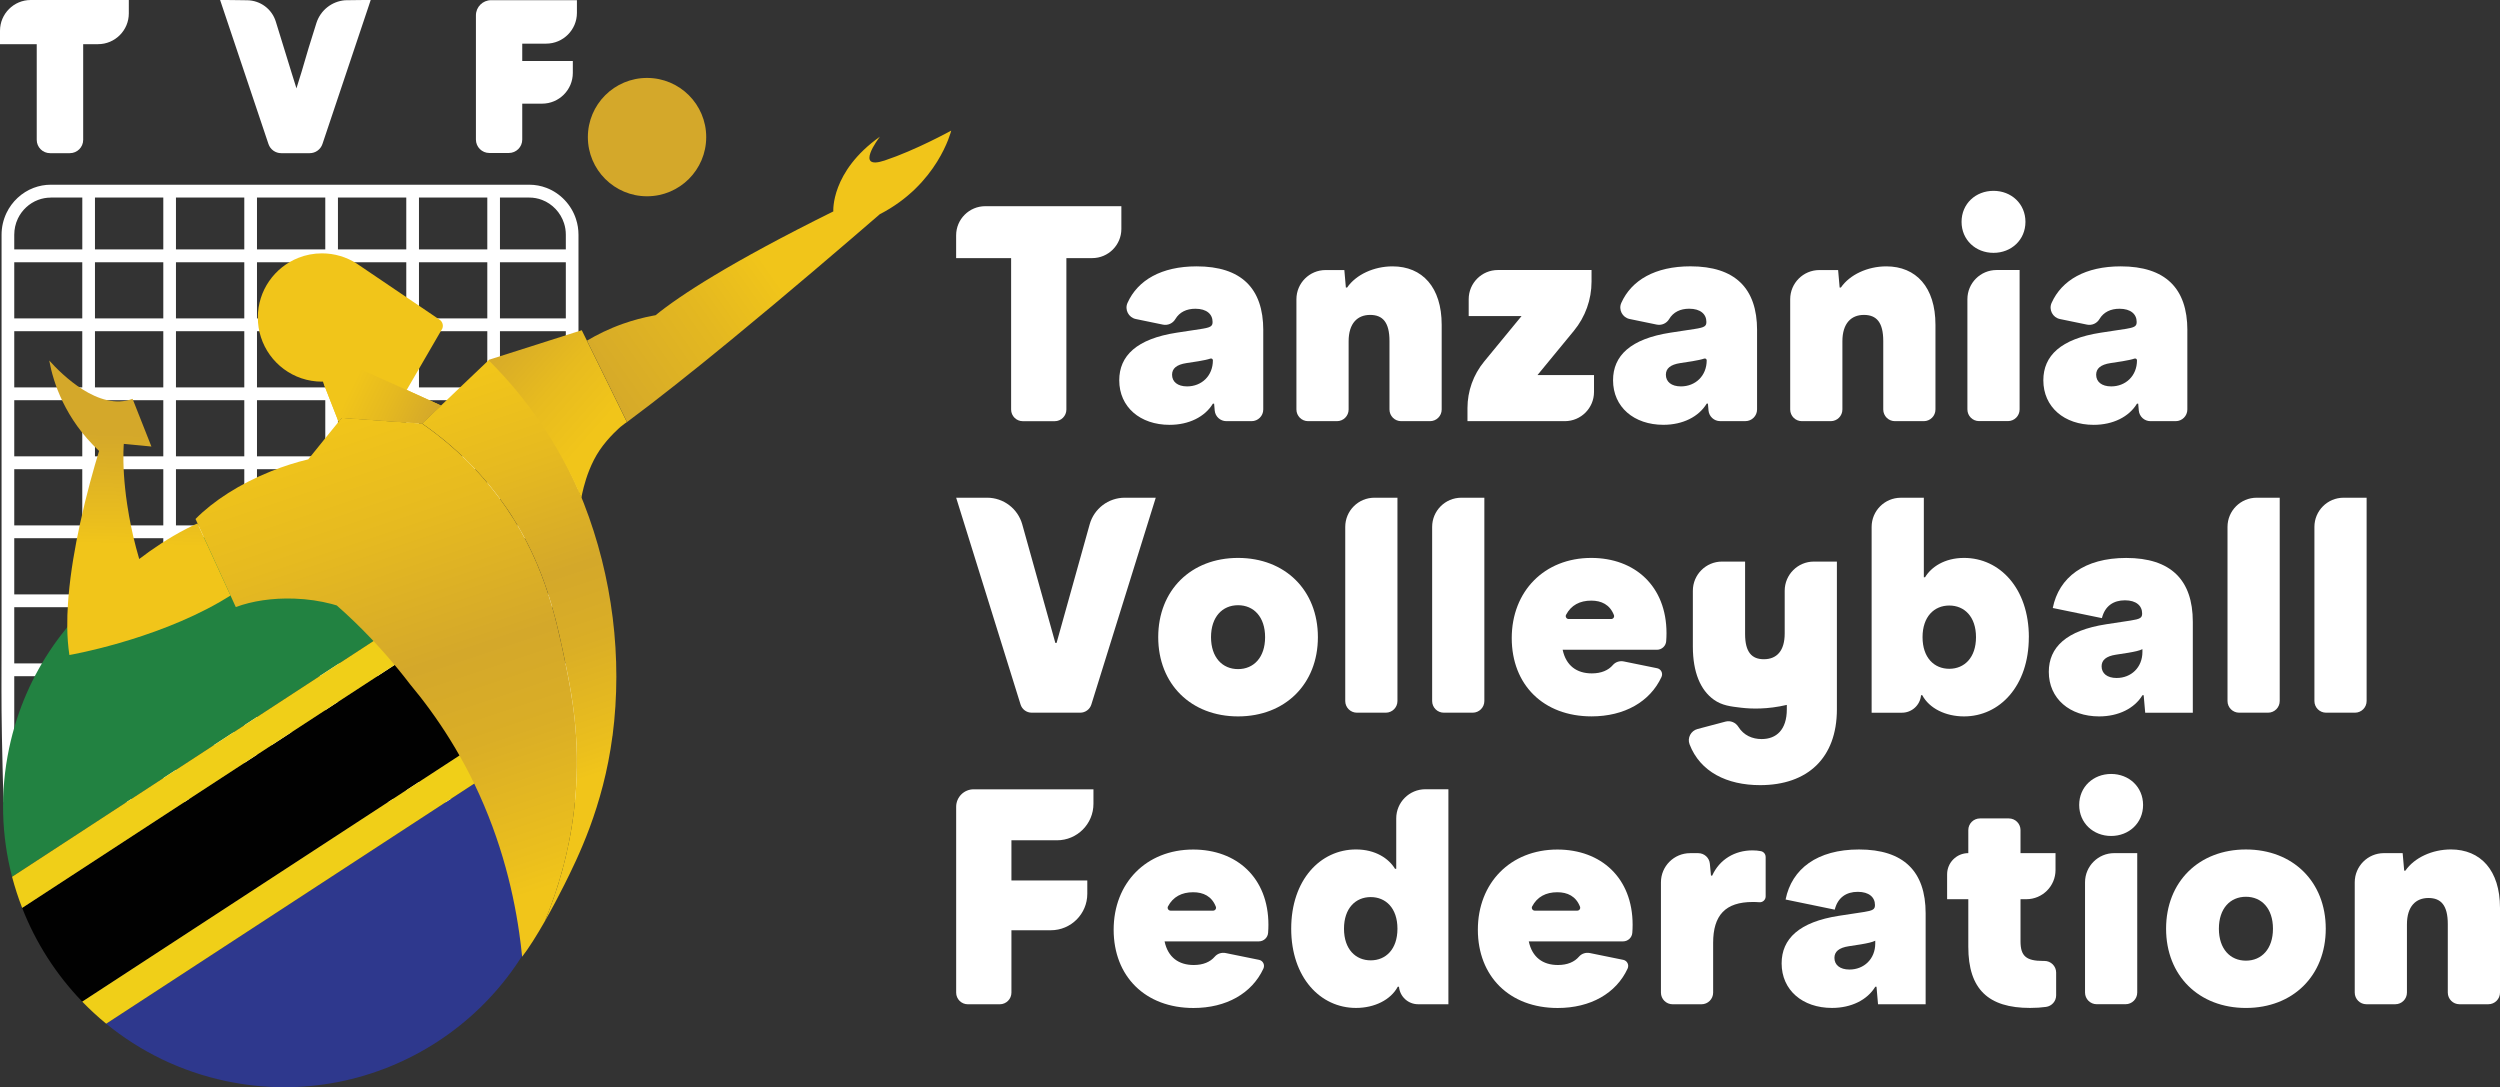 <?xml version="1.0" encoding="UTF-8"?>
<svg id="Layer_2" data-name="Layer 2" xmlns="http://www.w3.org/2000/svg" xmlns:xlink="http://www.w3.org/1999/xlink" viewBox="0 0 799.76 347.8">
  <rect x="0" y="0" width="799.76" height="347.8" fill="#333333" stroke="none"/>
  <defs>
    <style>
      .cls-1 {
        fill: #010101;
      }

      .cls-2 {
        fill: url(#linear-gradient-5);
      }

      .cls-3 {
        fill: url(#linear-gradient-6);
      }

      .cls-4 {
        fill: url(#linear-gradient-4);
      }

      .cls-5 {
        fill: url(#linear-gradient-3);
      }

      .cls-6 {
        fill: url(#linear-gradient-2);
      }

      .cls-7 {
        fill: url(#radial-gradient);
      }

      .cls-8 {
        fill: url(#linear-gradient);
      }

      .cls-9 {
        fill: #fff;
      }

      .cls-10 {
        fill: #f0cf18;
      }

      .cls-11 {
        fill: #228241;
      }

      .cls-12 {
        fill: #f1c51a;
      }

      .cls-13 {
        fill: #2e388d;
      }
    </style>
    <linearGradient id="linear-gradient" x1="104.67" y1="135.23" x2="162.24" y2="307.65" gradientUnits="userSpaceOnUse">
      <stop offset="0" stop-color="#f1c51a"/>
      <stop offset=".21" stop-color="#e6ba20"/>
      <stop offset=".46" stop-color="#d4a82a"/>
      <stop offset=".62" stop-color="#daae26"/>
      <stop offset=".84" stop-color="#ebbf1d"/>
      <stop offset=".9" stop-color="#f1c51a"/>
    </linearGradient>
    <linearGradient id="linear-gradient-2" x1="145.21" y1="121.96" x2="192.37" y2="263.19" xlink:href="#linear-gradient"/>
    <linearGradient id="linear-gradient-3" x1="157.8" y1="107.58" x2="191.39" y2="137.15" gradientUnits="userSpaceOnUse">
      <stop offset="0" stop-color="#d4a82a"/>
      <stop offset=".56" stop-color="#e7bb1f"/>
      <stop offset="1" stop-color="#f1c51a"/>
    </linearGradient>
    <linearGradient id="linear-gradient-4" x1="189.38" y1="125.35" x2="307.52" y2="42.94" gradientUnits="userSpaceOnUse">
      <stop offset="0" stop-color="#d4a82a"/>
      <stop offset=".3" stop-color="#e4b820"/>
      <stop offset=".48" stop-color="#f1c51a"/>
    </linearGradient>
    <linearGradient id="linear-gradient-5" x1="46.1" y1="103.77" x2="43.69" y2="192.04" gradientUnits="userSpaceOnUse">
      <stop offset=".4" stop-color="#d4a82a"/>
      <stop offset=".73" stop-color="#ebbf1d"/>
      <stop offset=".8" stop-color="#f1c51a"/>
    </linearGradient>
    <linearGradient id="linear-gradient-6" x1="100.5" y1="120.58" x2="143.74" y2="141.57" gradientUnits="userSpaceOnUse">
      <stop offset=".25" stop-color="#f1c51a"/>
      <stop offset=".53" stop-color="#e5b920"/>
      <stop offset=".84" stop-color="#d4a82a"/>
    </linearGradient>
    <radialGradient id="radial-gradient" cx="206.99" cy="43.86" fx="236.68" fy="55.23" r="31.79" gradientUnits="userSpaceOnUse">
      <stop offset="0" stop-color="#f1c51a"/>
      <stop offset=".26" stop-color="#e7bb1f"/>
      <stop offset=".9" stop-color="#d4a82a"/>
    </radialGradient>
  </defs>
  <g id="Layer_1-2" data-name="Layer 1">
    <g>
      <path class="cls-9" d="M184.27,70.1c-1.47-4.57-5-8.3-9.43-9.99-1.77-.68-3.63-1.02-5.53-1.02H16.26c-1.89,0-3.75.34-5.53,1.02-3.76,1.43-6.92,4.36-8.67,8.05-1.03,2.19-1.56,4.52-1.56,6.95v127.97c0,4.49-.01,7.86-.02,10.77-.01,4.84-.02,8.34.02,13.66.05,5.61.14,9.82.33,18.22l.02.73s.11,4.92.29,9.67l.02.49h183.86l.03-.47c.01-.15.01-.3.01-.46V75.11c0-1.73-.27-3.42-.79-5ZM181.01,238.39v17.19h-21.07v-17.19h21.07ZM155.88,238.39v17.19h-21.86v-17.19h21.86ZM129.97,238.39v17.19h-21.86v-17.19h21.86ZM104.06,238.39v17.19h-21.85v-17.19h21.85ZM78.15,238.39v17.19h-21.86v-17.19h21.86ZM52.24,238.39v17.19h-21.86v-17.19h21.86ZM26.33,238.39v17.19H4.56v-17.19h21.76ZM16.26,63.2h10.07v16.58H4.56v-4.67c0-1.82.39-3.56,1.15-5.17,1.3-2.74,3.65-4.92,6.45-5.98,1.31-.5,2.69-.75,4.1-.75ZM4.56,101.86v-17.97h21.76v17.97H4.56ZM4.56,123.92v-17.97h21.76v17.97H4.56ZM4.56,145.99v-17.96h21.76v17.96H4.56ZM4.56,168.07v-17.97h21.76v17.97H4.56ZM4.56,190.14v-17.96h21.76v17.96H4.56ZM4.56,212.22v-17.97h21.76v17.97H4.56ZM4.56,234.28v-17.96h21.76v17.96H4.56ZM30.38,79.78v-16.58h21.86v16.58h-21.86ZM30.38,101.86v-17.97h21.86v17.97h-21.86ZM30.38,123.92v-17.97h21.86v17.97h-21.86ZM30.38,145.99v-17.96h21.86v17.96h-21.86ZM30.38,168.07v-17.97h21.86v17.97h-21.86ZM30.38,190.14v-17.96h21.86v17.96h-21.86ZM30.38,212.22v-17.97h21.86v17.97h-21.86ZM30.38,234.28v-17.96h21.86v17.96h-21.86ZM56.29,79.78v-16.58h21.86v16.58h-21.86ZM56.29,101.86v-17.97h21.86v17.97h-21.86ZM56.29,123.92v-17.97h21.86v17.97h-21.86ZM56.29,145.99v-17.96h21.86v17.96h-21.86ZM56.29,168.07v-17.97h21.86v17.97h-21.86ZM56.29,190.14v-17.96h21.86v17.96h-21.86ZM56.29,212.22v-17.97h21.86v17.97h-21.86ZM56.29,234.28v-17.96h21.86v17.96h-21.86ZM82.21,79.78v-16.58h21.85v16.58h-21.85ZM82.21,101.86v-17.97h21.85v17.97h-21.85ZM82.21,123.92v-17.97h21.85v17.97h-21.85ZM82.21,145.99v-17.96h21.85v17.96h-21.85ZM82.21,168.07v-17.97h21.85v17.97h-21.85ZM82.21,190.14v-17.96h21.85v17.96h-21.85ZM82.21,212.22v-17.97h21.85v17.97h-21.85ZM82.21,234.28v-17.96h21.85v17.96h-21.85ZM108.11,79.78v-16.58h21.86v16.58h-21.86ZM108.11,101.86v-17.97h21.86v17.97h-21.86ZM108.11,123.92v-17.97h21.86v17.97h-21.86ZM108.11,145.99v-17.96h21.86v17.96h-21.86ZM108.11,168.07v-17.97h21.86v17.97h-21.86ZM108.11,190.14v-17.96h21.86v17.96h-21.86ZM108.11,212.22v-17.97h21.86v17.97h-21.86ZM108.11,234.28v-17.96h21.86v17.96h-21.86ZM134.03,79.78v-16.58h21.86v16.58h-21.86ZM134.03,101.86v-17.97h21.86v17.97h-21.86ZM134.03,123.92v-17.97h21.86v17.97h-21.86ZM134.03,145.99v-17.96h21.86v17.96h-21.86ZM134.03,168.07v-17.97h21.86v17.97h-21.86ZM134.03,190.14v-17.96h21.86v17.96h-21.86ZM134.03,212.22v-17.97h21.86v17.97h-21.86ZM134.03,234.28v-17.96h21.86v17.96h-21.86ZM159.94,79.78v-16.58h9.37c1.41,0,2.79.25,4.11.76,3.29,1.25,5.91,4.03,7.01,7.44.39,1.18.58,2.42.58,3.71v4.67h-21.07ZM159.94,101.86v-17.97h21.07v17.97h-21.07ZM159.94,123.92v-17.97h21.07v17.97h-21.07ZM159.94,145.99v-17.96h21.07v17.96h-21.07ZM159.94,168.07v-17.97h21.07v17.97h-21.07ZM159.94,190.14v-17.96h21.07v17.96h-21.07ZM159.94,212.22v-17.97h21.07v17.97h-21.07ZM159.94,234.28v-17.96h21.07v17.96h-21.07Z"/>
      <g>
        <path class="cls-11" d="M146.68,187.31L3.86,280.48c-3.39-13.04-3.9-27.04-.94-41.12,10.22-48.6,57.9-79.7,106.5-69.48,14.08,2.96,26.69,9.07,37.26,17.43Z"/>
        <path class="cls-1" d="M174.19,223.95L26.31,320.43c-8.32-8.61-14.87-18.82-19.22-29.99l147.4-96.16c8.47,8.48,15.18,18.59,19.7,29.67Z"/>
        <path class="cls-13" d="M178.9,276.38c-10.22,48.6-57.9,79.7-106.5,69.48-14.61-3.07-27.63-9.53-38.43-18.37l143.59-93.68c3.74,13.44,4.4,27.96,1.33,42.57Z"/>
        <g>
          <path class="cls-10" d="M154.49,194.28L7.09,290.44c-1.26-3.24-2.34-6.57-3.23-9.95l142.81-93.17c2.74,2.17,5.35,4.5,7.81,6.97Z"/>
          <path class="cls-10" d="M177.56,233.81l-143.59,93.68c-2.69-2.21-5.25-4.56-7.66-7.06l147.87-96.47c1.32,3.21,2.44,6.5,3.38,9.86Z"/>
        </g>
      </g>
      <g>
        <g id="body">
          <path class="cls-8" d="M184.04,255.39c-1.4,15.61-5.41,28.9-9.8,39.43-2.52,4.41-5.15,8.61-7.21,11.24,0-.07-.02-.14-.02-.21-.24-2.39-.54-4.91-.92-7.52-2.11-14.66-6.59-32.56-16.04-50.98-1.82-3.54-3.83-7.12-6.04-10.69-4.15-6.69-8.52-12.61-12.88-17.82-2.52-3.3-5.12-6.48-7.78-9.49-.42-.49-.84-.95-1.28-1.43-1.11-1.26-2.25-2.51-3.4-3.7-3.57-3.76-7.22-7.28-10.95-10.54-.5-.16-1.03-.29-1.56-.45-3.65-.96-7.71-1.59-11.99-1.73-7.03-.25-13.56.77-18.74,2.7l-.67-1.46-1.01-2.21-10.15-22.19-.39-.87-.67-1.45c5.67-5.74,14.13-11.25,24.25-15.3,3.99-1.59,7.97-2.86,11.81-3.77,1.96-2.43,3.91-4.85,5.87-7.28l3.85-4.74,1.02-1.25,25.68,1.83c6.57,4.55,15.85,12.03,24.38,23.38,14.36,19.09,18.32,38.12,21.4,52.89,2.08,9.99,4.94,24.55,3.23,43.61Z"/>
          <path class="cls-6" d="M195.94,235.38c-2.96,22.81-11.24,39.28-15.44,47.72-1.66,3.34-3.92,7.61-6.26,11.71,4.02-9.66,7.74-21.65,9.39-35.64.15-1.25.29-2.52.4-3.79.92-10.22.52-19.15-.37-26.77-.56-4.78-1.3-9.05-2.04-12.81-.22-1.08-.43-2.1-.63-3.1-.06-.32-.13-.63-.19-.94-1.15-5.5-2.41-11.58-4.29-18.04-.3-1.02-.61-2.05-.95-3.1-1.93-6.09-4.46-12.47-7.97-18.98-.55-1.03-1.13-2.06-1.74-3.1-1.39-2.39-2.93-4.8-4.64-7.2-.58-.83-1.18-1.66-1.8-2.48-.43-.57-.86-1.13-1.29-1.68-2.18-2.78-4.4-5.32-6.59-7.61-1.04-1.08-2.06-2.11-3.08-3.1-4.93-4.76-9.63-8.37-13.42-10.99l1.88-1.81,4.19-3.96s.93-.88,2.33-2.21c.92-.88,2.05-1.96,3.25-3.1,4.35-4.15,9.66-9.2,9.67-9.2.23-.22.87.19,1.78,1.04.84.78,1.91,1.93,3.1,3.28,1.28,1.46,2.69,3.16,4.09,4.88.84,1.04,1.67,2.08,2.47,3.1,2.81,3.57,5.15,6.69,5.58,7.36,2.45,3.75,4.72,7.63,6.8,11.62.53,1.03,1.06,2.06,1.56,3.1.67,1.35,1.32,2.72,1.95,4.11.82,1.8,1.6,3.62,2.34,5.46.26.63.51,1.25.76,1.89,9.14,23.42,12.41,49.38,9.18,74.33Z"/>
          <path class="cls-5" d="M200.58,135.02h-.02s-.04.04-.06.05c-.21.12-.86.55-1.78,1.32-.03.02-.07.05-.09.06,0,0-3.92,3.3-6.81,7.58-2.71,4.02-4.26,8.64-5.07,11.76-.44,1.66-.67,2.89-.76,3.38,0,.04,0,.07-.02.1-.7-1.67-1.47-3.41-2.32-5.22-.67-1.45-1.4-2.93-2.19-4.45-.52-1.01-1.07-2.04-1.64-3.1-2.17-3.96-4.71-8.12-7.67-12.38-1.62-2.33-3.26-4.53-4.88-6.59-.84-1.07-1.68-2.1-2.51-3.1-1.21-1.43-2.39-2.79-3.57-4.09-1.04-1.15-2.08-2.25-3.1-3.3-.6-.62-1.19-1.22-1.78-1.81l.17-.16,1.61-.51,3.1-.99,22.46-7.15,2.46-.78.63,1.28,1.02,2.07,12.8,26.04Z"/>
          <path class="cls-4" d="M304.3,41.78c-.11.46-4.36,17.23-22.85,26.75-10.54,9.12-29.03,24.99-47.59,40.23-11.72,9.63-23.48,18.99-33.28,26.26l-12.81-26.04c3.2-1.9,7.03-3.82,11.53-5.41,3.29-1.16,6.48-1.99,9.5-2.56.31-.06.62-.12.92-.17,7.79-6.33,23.83-16.84,56.86-33.21,0,0-.89-12.72,14.91-23.91-.33.43-8.3,10.9,1.52,7.62,9.84-3.27,20.94-9.37,21.29-9.56Z"/>
          <path class="cls-2" d="M73.75,190.51c-1.1.69-2.21,1.36-3.34,2.01-21.63,12.46-48.21,17.02-48.21,17.02-.43-2.81-.66-5.82-.68-8.99v-.03c-.03-2.44.05-4.95.23-7.52.04-.79.11-1.56.18-2.35.67-7.72,2.06-15.76,3.68-23.16,2.06-9.48,4.45-17.89,6.09-23.23-10.95-10.25-14.69-21.99-15.95-28.93,3.9,4.36,15.87,16.33,26.66,12.26l5,12.65,1.03,2.61-2.73-.27-6.1-.58s-.34,3.58.04,9.77c.18,2.74.49,6,1.05,9.68.18,1.22.38,2.47.62,3.77.73,4.09,1.76,8.62,3.18,13.48.01.04.03.1.04.14.04-.03.08-.07.12-.1,3.88-2.96,9.19-6.62,15.11-9.65,0,0,0-.01.01-.01.77-.41,1.56-.79,2.36-1.17.35-.16.69-.31,1.05-.46l.39.87,10.15,22.18Z"/>
          <g id="head">
            <path class="cls-12" d="M141.34,105.41h-.02c-3.73,6.46-7.48,12.88-11.21,19.33l1.82.83,9.15,4.16-4.19,3.96-1.88,1.81-25.68-1.83-1.02,1.25-4.76-12.18-.26-.67c-.09.02-.2.02-.3.02-9.13,0-16.87-5.97-19.52-14.23-.65-1.98-.99-4.09-.99-6.3,0-8.66,5.38-16.07,12.96-19.07,2.34-.94,4.89-1.44,7.55-1.44,4.06,0,7.84,1.18,11.03,3.2.29.2.6.4.9.61,8.56,5.81,17.14,11.61,25.71,17.41,1.03.7,1.35,2.07.72,3.14Z"/>
            <path class="cls-3" d="M141.09,129.74l-4.19,3.96-1.88,1.81-25.68-1.83-1.02,1.25-4.76-12.18c3.98-1.51,7.96-3.02,11.94-4.53,5.48,2.45,10.96,4.91,16.44,7.36l9.15,4.16Z"/>
          </g>
        </g>
        <circle id="ball" class="cls-7" cx="206.99" cy="43.86" r="18.93"/>
      </g>
      <g>
        <path class="cls-9" d="M9.84,0C4.41,0,0,4.41,0,9.84v4.29h11.75v30.61c0,2.35,1.91,4.26,4.26,4.26h6.34c2.35,0,4.26-1.91,4.26-4.26V14.13h4.76c5.43,0,9.84-4.41,9.84-9.84V0H9.84Z"/>
        <path class="cls-9" d="M116.49,0c-1.11,0-2.23.02-3.34.04-.26,0-.53,0-.78.01-.67.02-1.35.03-2.02.03-4.22.36-7.82,3.2-9.13,7.28-1.78,5.57-3.34,10.69-4.75,15.64l-1.64,5.27c-.11-.35-.22-.7-.32-1.05-.4-1.26-.79-2.53-1.19-3.8-.82-2.64-1.63-5.28-2.44-7.92-.88-2.86-1.76-5.73-2.65-8.59-1.25-4.04-4.94-6.78-9.19-6.83-.13,0-.26,0-.38,0-.67,0-1.34-.02-2.02-.03-.26,0-.52-.01-.78-.01-1.11-.02-2.23-.04-3.34-.04h-2.11l.58,1.72,14.89,44.35c.59,1.75,2.22,2.93,4.07,2.93h9.13c1.84,0,3.48-1.18,4.07-2.93L118.02,1.72,118.59,0h-2.11Z"/>
        <path class="cls-9" d="M174.72,13.96c5.43,0,9.84-4.41,9.84-9.84V.06h-27.46c-2.67,0-4.85,2.17-4.85,4.85v39.74c0,2.37,1.92,4.29,4.29,4.29h6.24c2.37,0,4.29-1.92,4.29-4.29v-11.49h6.34c5.43,0,9.84-4.41,9.84-9.84v-3.8h-16.18v-5.55h7.65Z"/>
      </g>
      <g>
        <g>
          <path class="cls-9" d="M326.48,225.37l-20.6-66.15h9.91c5.23,0,9.82,3.49,11.23,8.52l10.59,37.94h.39l10.59-37.94c1.41-5.04,6-8.52,11.23-8.52h9.91l-20.6,66.15c-.49,1.56-1.93,2.62-3.56,2.62h-15.53c-1.63,0-3.08-1.06-3.56-2.62Z"/>
          <path class="cls-9" d="M370.52,203.83c0-15.03,10.51-25.35,25.54-25.35s25.54,10.32,25.54,25.35-10.51,25.35-25.54,25.35-25.54-10.32-25.54-25.35ZM404.71,203.83c0-6.48-3.63-10.22-8.65-10.22s-8.65,3.73-8.65,10.22,3.64,10.22,8.65,10.22,8.65-3.73,8.65-10.22Z"/>
          <path class="cls-9" d="M430.35,224.26v-55.71c0-5.15,4.18-9.33,9.33-9.33h7.37v65.04c0,2.06-1.67,3.73-3.73,3.73h-9.24c-2.06,0-3.73-1.67-3.73-3.73Z"/>
          <path class="cls-9" d="M458.15,224.26v-55.71c0-5.15,4.18-9.33,9.33-9.33h7.37v65.04c0,2.06-1.67,3.73-3.73,3.73h-9.24c-2.06,0-3.73-1.67-3.73-3.73Z"/>
          <path class="cls-9" d="M530.05,207.86h-30.15c1.08,5.11,4.52,7.56,9.33,7.56,3.03,0,5.29-.99,6.72-2.66.86-1.01,2.22-1.43,3.52-1.16l10.66,2.17c1.26.26,1.93,1.62,1.39,2.79-3.66,7.93-11.87,12.61-22.37,12.61-15.42,0-25.54-10.12-25.54-25.05s10.41-25.64,25.44-25.64c13.95,0,24.07,9.04,24.07,24.07,0,.78-.03,1.63-.1,2.57-.11,1.54-1.41,2.74-2.96,2.74ZM501.82,198.03h13.61c.66,0,1.11-.66.87-1.27-1.31-3.36-4.01-4.62-7.26-4.62-3.63,0-6.43,1.45-8.05,4.54-.32.61.14,1.35.83,1.35Z"/>
          <path class="cls-9" d="M587.63,179.66v47.25c0,15.62-9.43,24.26-24.56,24.26-10.61,0-19.18-4.24-22.57-13.06-.79-2.05.42-4.34,2.55-4.9l8.96-2.37c1.59-.42,3.24.29,4.11,1.69,1.71,2.73,4.48,3.9,7.43,3.9,4.71,0,8.06-2.95,8.06-9.53v-1.4c-6.25,1.46-11.3,1.28-14.54.91-3.39-.4-6.17-.69-8.81-2.58-4.26-3.04-6.71-8.74-6.71-16.97v-17.88c0-5.15,4.18-9.33,9.33-9.33h7.38v23.19c0,5.8,2.16,8.05,5.99,8.05,4.13,0,6.68-2.65,6.68-8.25v-13.66c0-5.15,4.18-9.33,9.33-9.33h7.38Z"/>
          <path class="cls-9" d="M649.03,203.83c0,15.62-9.33,25.35-20.73,25.35-5.89,0-11.1-2.55-13.36-6.78h-.39c-.28,3.17-2.93,5.6-6.11,5.6h-9.7v-59.44c0-5.15,4.18-9.33,9.33-9.33h7.37v25.44h.39c1.96-3.24,6.19-6.19,12.48-6.19,11.4,0,20.73,9.73,20.73,25.35ZM632.13,203.83c0-6.58-3.73-10.12-8.55-10.12s-8.55,3.54-8.55,10.12,3.73,10.12,8.55,10.12,8.55-3.54,8.55-10.12Z"/>
          <path class="cls-9" d="M701.49,198.92v29.08h-15.23l-.49-5.6h-.39c-2.55,4.22-7.66,6.78-13.85,6.78-9.43,0-16.11-5.7-16.11-14.25,0-7.86,5.6-13.26,18.37-15.23l7.76-1.18c3.14-.49,3.73-.88,3.73-2.26,0-2.46-1.87-4.22-5.5-4.22s-6.39,1.77-7.37,5.7l-15.72-3.24c1.96-9.82,10.12-16.01,23.48-16.01,14.24,0,21.32,6.98,21.32,20.43ZM685.38,207.66c-.98.49-2.36.79-4.62,1.18l-3.83.59c-3.24.49-4.62,1.77-4.62,3.73,0,2.26,1.77,3.73,4.81,3.73,4.62,0,8.25-3.34,8.25-8.35v-.88Z"/>
          <path class="cls-9" d="M712.59,224.26v-55.71c0-5.15,4.18-9.33,9.33-9.33h7.37v65.04c0,2.06-1.67,3.73-3.73,3.73h-9.24c-2.06,0-3.73-1.67-3.73-3.73Z"/>
          <path class="cls-9" d="M740.39,224.26v-55.71c0-5.15,4.18-9.33,9.33-9.33h7.37v65.04c0,2.06-1.67,3.73-3.73,3.73h-9.24c-2.06,0-3.73-1.67-3.73-3.73Z"/>
        </g>
        <g>
          <path class="cls-9" d="M358.73,65.96v7.28c0,5.15-4.18,9.33-9.33,9.33h-8.26v48.44c0,2.06-1.67,3.73-3.73,3.73h-10.22c-2.06,0-3.73-1.67-3.73-3.73v-48.44h-17.59v-7.28c0-5.15,4.18-9.33,9.33-9.33h43.53Z"/>
          <path class="cls-9" d="M404.12,105.65v25.35c0,2.06-1.67,3.73-3.73,3.73h-8.08c-1.93,0-3.55-1.48-3.72-3.4l-.19-2.2h-.39c-2.55,4.22-7.66,6.78-13.85,6.78-9.43,0-16.11-5.7-16.11-14.25,0-7.86,5.6-13.26,18.37-15.23l7.76-1.18c3.14-.49,3.73-.88,3.73-2.26,0-2.46-1.87-4.22-5.5-4.22-2.8,0-5.07,1.05-6.42,3.32-.81,1.37-2.4,2.08-3.96,1.76l-8.67-1.79c-2.33-.48-3.64-3-2.66-5.17,3.27-7.27,10.84-11.68,22.11-11.68,14.24,0,21.32,6.98,21.32,20.43ZM388.01,115.27c0-.41-.4-.69-.79-.56-.91.31-2.11.55-3.82.85l-3.83.59c-3.24.49-4.62,1.77-4.62,3.73,0,2.26,1.77,3.73,4.81,3.73,4.62,0,8.25-3.34,8.25-8.35h0Z"/>
          <path class="cls-9" d="M461.2,103.88v27.12c0,2.06-1.67,3.73-3.73,3.73h-9.24c-2.06,0-3.73-1.67-3.73-3.73v-21.91c0-5.99-2.16-8.35-6.19-8.35s-6.88,2.65-6.88,8.45v21.81c0,2.06-1.67,3.73-3.73,3.73h-9.24c-2.06,0-3.73-1.67-3.73-3.73v-35.28c0-5.15,4.18-9.33,9.33-9.33h6l.49,5.6h.39c2.85-4.13,8.55-6.78,14.54-6.78,9.53,0,15.72,6.68,15.72,18.67Z"/>
          <path class="cls-9" d="M619.16,103.88v27.12c0,2.06-1.67,3.73-3.73,3.73h-9.24c-2.06,0-3.73-1.67-3.73-3.73v-21.91c0-5.99-2.16-8.35-6.19-8.35s-6.88,2.65-6.88,8.45v21.81c0,2.06-1.67,3.73-3.73,3.73h-9.24c-2.06,0-3.73-1.67-3.73-3.73v-35.28c0-5.15,4.18-9.33,9.33-9.33h6l.49,5.6h.39c2.85-4.13,8.55-6.78,14.54-6.78,9.53,0,15.72,6.68,15.72,18.67Z"/>
          <path class="cls-9" d="M491.85,119.99h18.08v5.41c0,5.15-4.18,9.33-9.33,9.33h-31.15v-4.19c0-5.42,1.88-10.68,5.33-14.87l11.96-14.55h-16.9v-5.41c0-5.15,4.18-9.33,9.33-9.33h29.97v3.72c0,5.72-1.99,11.27-5.62,15.69l-11.67,14.19Z"/>
          <path class="cls-9" d="M627.51,70.97c0-5.8,4.52-9.92,10.22-9.92s10.22,4.13,10.22,9.92-4.52,9.92-10.22,9.92-10.22-4.13-10.22-9.92ZM629.38,130.99v-35.28c0-5.15,4.18-9.33,9.33-9.33h7.37v44.6c0,2.06-1.67,3.73-3.73,3.73h-9.24c-2.06,0-3.73-1.67-3.73-3.73Z"/>
          <path class="cls-9" d="M562.09,105.64v25.35c0,2.06-1.67,3.73-3.73,3.73h-8.08c-1.93,0-3.55-1.48-3.72-3.4l-.19-2.2h-.39c-2.55,4.22-7.66,6.78-13.85,6.78-9.43,0-16.11-5.7-16.11-14.25,0-7.86,5.6-13.26,18.37-15.23l7.76-1.18c3.14-.49,3.73-.88,3.73-2.26,0-2.46-1.87-4.22-5.5-4.22-2.8,0-5.07,1.05-6.42,3.32-.81,1.37-2.4,2.08-3.96,1.76l-8.67-1.79c-2.33-.48-3.64-3-2.66-5.17,3.27-7.27,10.84-11.68,22.11-11.68,14.24,0,21.32,6.98,21.32,20.43ZM545.98,115.27c0-.41-.4-.69-.79-.56-.91.31-2.11.55-3.82.85l-3.83.59c-3.24.49-4.62,1.77-4.62,3.73,0,2.26,1.77,3.73,4.81,3.73,4.62,0,8.25-3.34,8.25-8.35h0Z"/>
          <path class="cls-9" d="M699.74,105.65v25.35c0,2.06-1.67,3.73-3.73,3.73h-8.08c-1.93,0-3.55-1.48-3.72-3.4l-.19-2.2h-.39c-2.55,4.22-7.66,6.78-13.85,6.78-9.43,0-16.11-5.7-16.11-14.25,0-7.86,5.6-13.26,18.37-15.23l7.76-1.18c3.14-.49,3.73-.88,3.73-2.26,0-2.46-1.87-4.22-5.5-4.22-2.8,0-5.07,1.05-6.42,3.32-.81,1.37-2.4,2.08-3.96,1.76l-8.67-1.79c-2.33-.48-3.64-3-2.66-5.17,3.27-7.27,10.84-11.68,22.11-11.68,14.24,0,21.32,6.98,21.32,20.43ZM683.63,115.27c0-.41-.4-.69-.79-.56-.91.31-2.11.55-3.82.85l-3.83.59c-3.24.49-4.62,1.77-4.62,3.73,0,2.26,1.77,3.73,4.81,3.73,4.62,0,8.25-3.34,8.25-8.35h0Z"/>
        </g>
        <g>
          <path class="cls-9" d="M799.76,290.41v27.12c0,2.06-1.67,3.73-3.73,3.73h-9.24c-2.06,0-3.73-1.67-3.73-3.73v-21.91c0-5.99-2.16-8.35-6.19-8.35s-6.88,2.65-6.88,8.45v21.81c0,2.06-1.67,3.73-3.73,3.73h-9.24c-2.06,0-3.73-1.67-3.73-3.73v-35.28c0-5.15,4.18-9.33,9.33-9.33h6l.49,5.6h.39c2.85-4.13,8.55-6.78,14.54-6.78,9.53,0,15.72,6.68,15.72,18.67Z"/>
          <path class="cls-9" d="M338.13,268.8h-14.57v12.87h24.27v4.26c0,6.44-5.22,11.66-11.66,11.66h-12.61v19.95c0,2.06-1.67,3.73-3.73,3.73h-10.22c-2.06,0-3.73-1.67-3.73-3.73v-59.44c0-3.09,2.51-5.6,5.6-5.6h38.32v4.65c0,6.44-5.22,11.66-11.66,11.66Z"/>
          <path class="cls-9" d="M455.98,252.49h7.37v68.77h-9.7c-3.18,0-5.83-2.43-6.11-5.6h0s-.39,0-.39,0c-2.26,4.22-7.47,6.78-13.36,6.78-11.4,0-20.73-9.73-20.73-25.35s9.33-25.35,20.73-25.35c6.29,0,10.51,2.95,12.48,6.19h.39v-16.12c0-5.15,4.18-9.33,9.33-9.33ZM447.05,297.1c0-6.58-3.73-10.12-8.55-10.12s-8.55,3.54-8.55,10.12,3.73,10.12,8.55,10.12,8.55-3.54,8.55-10.12Z"/>
          <path class="cls-9" d="M564.84,274.12v12.65c0,1.08-.92,1.94-2,1.86-.74-.06-1.44-.08-2.13-.08-8.74,0-12.67,4.22-12.67,13.07v15.92c0,2.06-1.67,3.73-3.73,3.73h-9.24c-2.06,0-3.73-1.67-3.73-3.73v-35.28c0-5.15,4.18-9.33,9.33-9.33h2.61c1.92,0,3.53,1.46,3.71,3.37l.36,3.8h.39c2.36-5.21,7.27-8.06,12.87-8.06.91,0,1.85.07,2.72.25s1.5.94,1.5,1.83Z"/>
          <path class="cls-9" d="M616.02,292.18v29.08h-15.23l-.49-5.6h-.39c-2.55,4.22-7.66,6.78-13.85,6.78-9.43,0-16.11-5.7-16.11-14.25,0-7.86,5.6-13.26,18.37-15.23l7.76-1.18c3.14-.49,3.73-.88,3.73-2.26,0-2.46-1.87-4.22-5.5-4.22s-6.39,1.77-7.37,5.7l-15.72-3.24c1.96-9.82,10.12-16.01,23.48-16.01,14.25,0,21.32,6.98,21.32,20.43ZM599.91,300.93c-.98.49-2.36.79-4.62,1.18l-3.83.59c-3.24.49-4.62,1.77-4.62,3.73,0,2.26,1.77,3.73,4.81,3.73,4.62,0,8.25-3.34,8.25-8.35v-.88Z"/>
          <path class="cls-9" d="M657.77,311.14v7.27c0,1.87-1.38,3.44-3.23,3.7-1.51.21-3.21.33-5.12.33-13.36,0-19.75-5.99-19.75-19.55v-15.23h-6.78v-7.96c0-3.74,3.03-6.78,6.78-6.78h0v-7.37c0-2.06,1.67-3.73,3.73-3.73h9.24c2.06,0,3.73,1.67,3.73,3.73v7.37h11.2v5.41c0,5.15-4.18,9.33-9.33,9.33h-1.87v13.46c0,4.72,1.77,6.29,7.27,6.29.12,0,.24,0,.37,0,2.07-.02,3.76,1.66,3.76,3.73Z"/>
          <path class="cls-9" d="M665.14,257.51c0-5.8,4.52-9.92,10.22-9.92s10.22,4.13,10.22,9.92-4.52,9.92-10.22,9.92-10.22-4.13-10.22-9.92ZM667.01,317.53v-35.28c0-5.15,4.18-9.33,9.33-9.33h7.37v44.6c0,2.06-1.67,3.73-3.73,3.73h-9.24c-2.06,0-3.73-1.67-3.73-3.73Z"/>
          <path class="cls-9" d="M692.94,297.1c0-15.03,10.51-25.35,25.54-25.35s25.54,10.32,25.54,25.35-10.51,25.35-25.54,25.35-25.54-10.32-25.54-25.35ZM727.13,297.1c0-6.48-3.63-10.22-8.65-10.22s-8.65,3.73-8.65,10.22,3.64,10.22,8.65,10.22,8.65-3.73,8.65-10.22Z"/>
          <path class="cls-9" d="M519.21,301.15h-30.15c1.08,5.11,4.52,7.56,9.33,7.56,3.03,0,5.29-.99,6.72-2.66.86-1.01,2.22-1.43,3.52-1.16l10.66,2.17c1.26.26,1.93,1.62,1.39,2.79-3.66,7.93-11.87,12.61-22.37,12.61-15.42,0-25.54-10.12-25.54-25.05s10.41-25.64,25.44-25.64c13.95,0,24.07,9.04,24.07,24.07,0,.78-.03,1.63-.1,2.57-.11,1.54-1.41,2.74-2.96,2.74ZM490.97,291.32h13.61c.66,0,1.11-.66.87-1.27-1.31-3.36-4.01-4.62-7.26-4.62-3.63,0-6.43,1.45-8.05,4.54-.32.61.14,1.35.83,1.35Z"/>
          <path class="cls-9" d="M402.7,301.15h-30.15c1.08,5.11,4.52,7.56,9.33,7.56,3.03,0,5.29-.99,6.72-2.66.86-1.01,2.22-1.43,3.52-1.16l10.66,2.17c1.26.26,1.93,1.62,1.39,2.79-3.66,7.93-11.87,12.61-22.37,12.61-15.42,0-25.54-10.12-25.54-25.05s10.41-25.64,25.44-25.64c13.95,0,24.07,9.04,24.07,24.07,0,.78-.03,1.63-.1,2.57-.11,1.54-1.41,2.74-2.96,2.74ZM374.47,291.32h13.61c.66,0,1.11-.66.87-1.27-1.31-3.36-4.01-4.62-7.26-4.62-3.63,0-6.43,1.45-8.05,4.54-.32.61.14,1.35.83,1.35Z"/>
        </g>
      </g>
    </g>
  </g>
</svg>